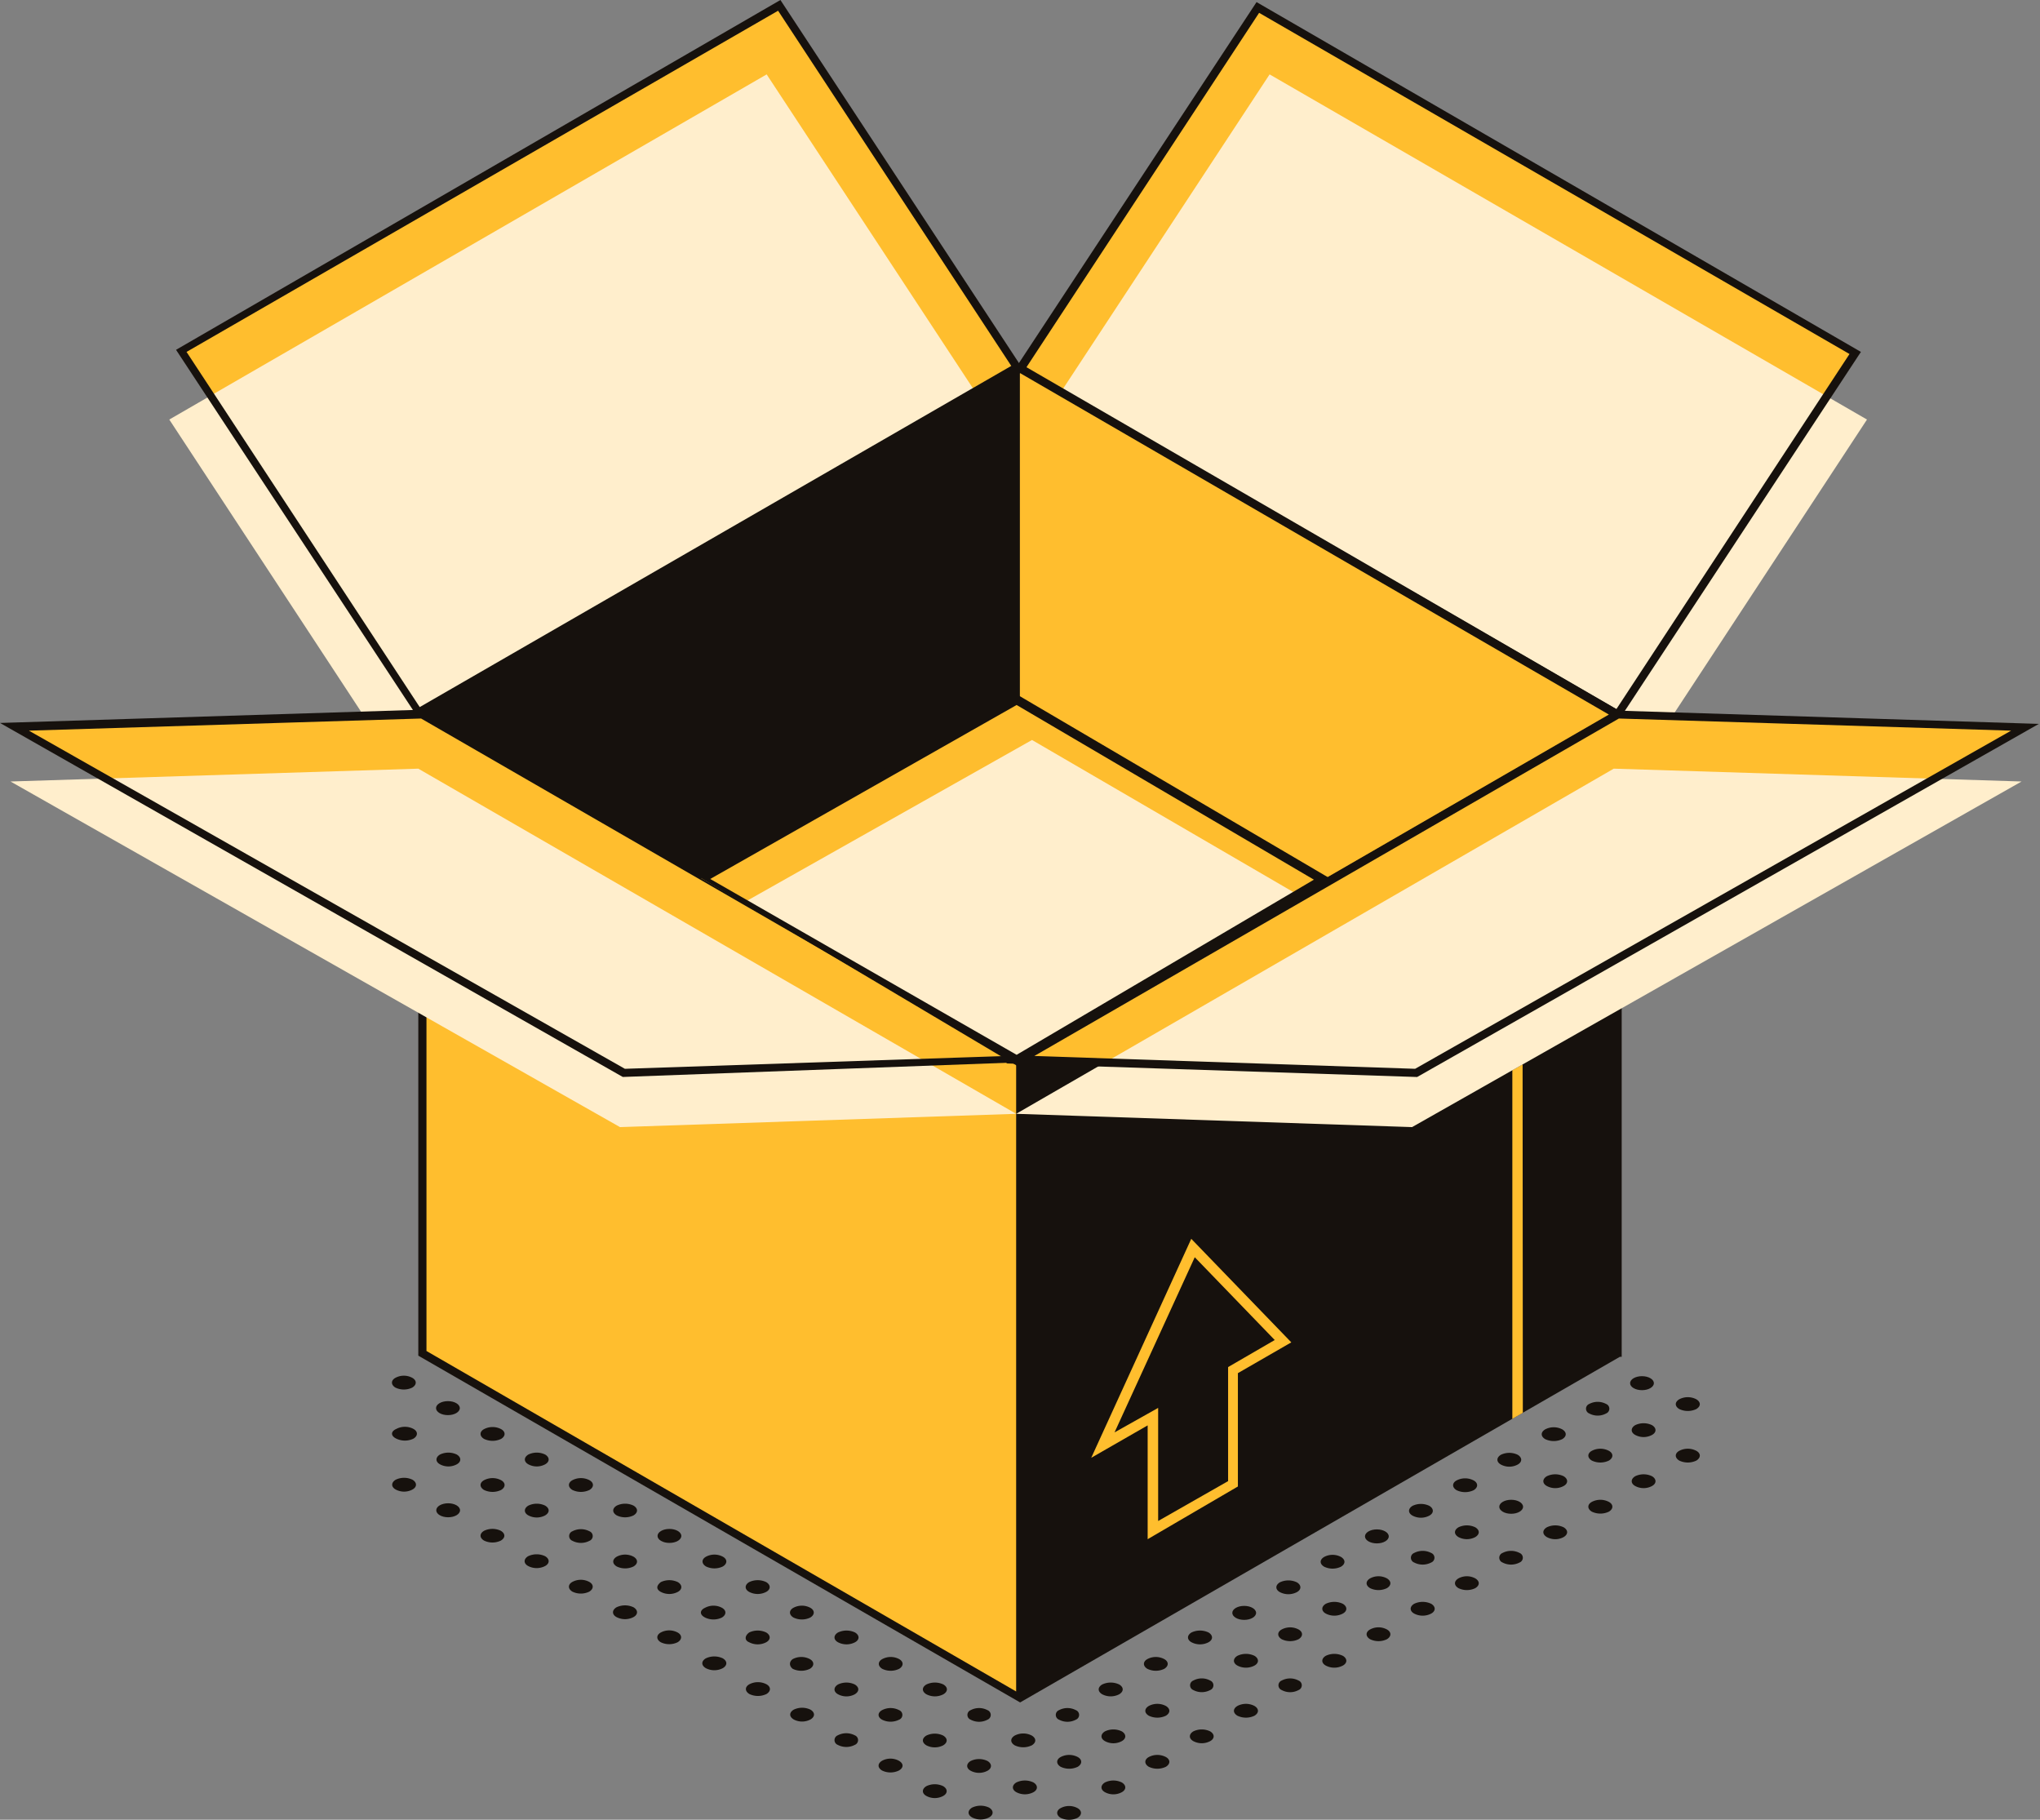 <?xml version="1.0" encoding="UTF-8"?> <svg xmlns="http://www.w3.org/2000/svg" viewBox="0 0 87.49 78.03"><rect x="0" y="0" width="87.49" height="78.03" fill="#808080" stroke="none"/> <defs> <style>.cls-1{fill:#16110d;}.cls-2{fill:#ffbe2e;}.cls-3{fill:#fec;}.cls-4{fill:#febd2e;}</style> </defs> <g id="Слой_2" data-name="Слой 2"> <g id="content"> <g id="_4" data-name="4"> <path class="cls-1" d="M40.45,76.59c.2.12.2.31,0,.42a.76.76,0,0,1-.72,0c-.2-.11-.2-.3,0-.42A.83.83,0,0,1,40.45,76.59Z"></path> <path class="cls-1" d="M38.55,75.5c.21.12.21.3,0,.42a.83.83,0,0,1-.72,0c-.2-.12-.2-.3,0-.42A.76.76,0,0,1,38.55,75.5Z"></path> <path class="cls-1" d="M36.66,74.41a.22.22,0,0,1,0,.41.79.79,0,0,1-.73,0,.22.22,0,0,1,0-.41A.79.79,0,0,1,36.66,74.41Z"></path> <path class="cls-1" d="M34.76,73.31c.2.12.2.3,0,.42a.77.77,0,0,1-.72,0c-.2-.12-.2-.3,0-.42A.83.83,0,0,1,34.76,73.31Z"></path> <path class="cls-1" d="M32.87,72.22c.2.11.2.3,0,.42a.85.85,0,0,1-.73,0c-.2-.12-.2-.31,0-.42A.79.79,0,0,1,32.87,72.22Z"></path> <path class="cls-1" d="M31,71.11c.2.12.2.3,0,.42a.79.79,0,0,1-.73,0c-.2-.12-.2-.3,0-.42A.85.85,0,0,1,31,71.11Z"></path> <path class="cls-1" d="M29.06,70c.2.11.2.3,0,.42a.83.83,0,0,1-.72,0c-.2-.12-.2-.31,0-.42A.77.77,0,0,1,29.06,70Z"></path> <path class="cls-1" d="M27.17,68.92c.2.12.2.31,0,.42a.79.79,0,0,1-.73,0c-.2-.11-.2-.3,0-.42A.85.85,0,0,1,27.17,68.92Z"></path> <path class="cls-1" d="M25.27,67.83c.2.11.2.3,0,.42a.83.83,0,0,1-.72,0c-.2-.12-.2-.31,0-.42A.77.77,0,0,1,25.27,67.83Z"></path> <path class="cls-1" d="M23.38,66.73c.2.12.2.31,0,.42a.79.79,0,0,1-.73,0c-.2-.11-.2-.3,0-.42A.85.85,0,0,1,23.38,66.73Z"></path> <path class="cls-1" d="M21.48,65.64c.2.12.2.3,0,.42a.83.83,0,0,1-.72,0c-.2-.12-.2-.3,0-.42A.83.83,0,0,1,21.48,65.64Z"></path> <ellipse class="cls-1" cx="19.22" cy="64.76" rx="0.51" ry="0.3"></ellipse> <path class="cls-1" d="M17.69,63.45c.2.12.2.31,0,.42a.76.76,0,0,1-.72,0c-.2-.11-.2-.3,0-.42A.83.83,0,0,1,17.69,63.45Z"></path> <path class="cls-1" d="M42.42,77.51c.2.12.2.31,0,.42a.79.79,0,0,1-.73,0c-.2-.11-.2-.3,0-.42A.85.85,0,0,1,42.42,77.51Z"></path> <path class="cls-1" d="M42.35,75.51c.2.12.2.31,0,.42a.77.77,0,0,1-.72,0c-.2-.11-.2-.3,0-.42A.83.83,0,0,1,42.35,75.51Z"></path> <path class="cls-1" d="M44.25,74.42c.2.12.2.3,0,.42a.85.85,0,0,1-.73,0c-.2-.12-.2-.3,0-.42A.79.79,0,0,1,44.25,74.42Z"></path> <path class="cls-1" d="M46.14,73.33a.22.22,0,0,1,0,.41.77.77,0,0,1-.72,0,.22.22,0,0,1,0-.41A.77.77,0,0,1,46.14,73.33Z"></path> <path class="cls-1" d="M48,72.23c.2.12.2.3,0,.42a.79.79,0,0,1-.73,0c-.2-.12-.2-.3,0-.42A.85.85,0,0,1,48,72.23Z"></path> <path class="cls-1" d="M49.93,71.14c.2.11.2.3,0,.42a.83.83,0,0,1-.72,0c-.2-.12-.2-.31,0-.42A.77.77,0,0,1,49.93,71.14Z"></path> <path class="cls-1" d="M51.83,70c.2.12.2.31,0,.42a.79.79,0,0,1-.73,0c-.2-.11-.2-.3,0-.42A.85.85,0,0,1,51.83,70Z"></path> <ellipse class="cls-1" cx="53.36" cy="69.16" rx="0.51" ry="0.3"></ellipse> <path class="cls-1" d="M55.62,67.85c.2.12.2.31,0,.42a.79.79,0,0,1-.73,0c-.2-.11-.2-.3,0-.42A.85.85,0,0,1,55.62,67.85Z"></path> <path class="cls-1" d="M57.51,66.76c.2.12.2.3,0,.42a.83.83,0,0,1-.72,0c-.2-.12-.2-.3,0-.42A.77.77,0,0,1,57.51,66.76Z"></path> <ellipse class="cls-1" cx="59.05" cy="65.88" rx="0.51" ry="0.3"></ellipse> <path class="cls-1" d="M61.3,64.57c.2.12.2.31,0,.42a.77.77,0,0,1-.72,0c-.2-.11-.2-.3,0-.42A.83.83,0,0,1,61.3,64.57Z"></path> <path class="cls-1" d="M63.2,63.48c.2.11.2.3,0,.42a.85.85,0,0,1-.73,0c-.2-.12-.2-.31,0-.42A.79.79,0,0,1,63.2,63.48Z"></path> <path class="cls-1" d="M65.09,62.38c.2.12.2.31,0,.42a.76.76,0,0,1-.72,0c-.2-.11-.2-.3,0-.42A.83.83,0,0,1,65.09,62.38Z"></path> <path class="cls-1" d="M67,61.29c.2.12.2.3,0,.42a.85.85,0,0,1-.73,0c-.2-.12-.2-.3,0-.42A.79.79,0,0,1,67,61.29Z"></path> <path class="cls-1" d="M68.88,60.2a.22.22,0,0,1,0,.41.76.76,0,0,1-.72,0,.22.22,0,0,1,0-.41A.77.77,0,0,1,68.88,60.2Z"></path> <ellipse class="cls-1" cx="70.42" cy="59.31" rx="0.51" ry="0.3"></ellipse> <path class="cls-1" d="M39.73,74.42a.83.83,0,0,1,.72,0c.2.12.2.3,0,.42a.79.79,0,0,1-.72,0C39.53,74.72,39.53,74.54,39.73,74.42Z"></path> <path class="cls-1" d="M42.35,73.33a.22.22,0,0,1,0,.41.77.77,0,0,1-.72,0,.22.22,0,0,1,0-.41A.77.77,0,0,1,42.35,73.33Z"></path> <path class="cls-1" d="M44.25,72.23c.2.12.2.3,0,.42a.79.79,0,0,1-.73,0c-.2-.12-.2-.3,0-.42A.85.85,0,0,1,44.25,72.23Z"></path> <path class="cls-1" d="M46.14,71.14c.2.11.2.3,0,.42a.83.83,0,0,1-.72,0c-.2-.12-.2-.31,0-.42A.77.77,0,0,1,46.14,71.14Z"></path> <ellipse class="cls-1" cx="47.67" cy="70.25" rx="0.51" ry="0.3"></ellipse> <path class="cls-1" d="M49.93,69c.2.11.2.3,0,.42a.83.83,0,0,1-.72,0c-.2-.12-.2-.31,0-.42A.77.77,0,0,1,49.93,69Z"></path> <path class="cls-1" d="M51.83,67.85c.2.12.2.31,0,.42a.79.79,0,0,1-.73,0c-.2-.11-.2-.3,0-.42A.85.85,0,0,1,51.83,67.85Z"></path> <path class="cls-1" d="M53.72,66.76c.2.12.2.3,0,.42a.83.83,0,0,1-.72,0c-.2-.12-.2-.3,0-.42A.77.77,0,0,1,53.72,66.76Z"></path> <path class="cls-1" d="M55.62,65.67a.22.22,0,0,1,0,.41.79.79,0,0,1-.73,0,.22.22,0,0,1,0-.41A.79.79,0,0,1,55.62,65.67Z"></path> <path class="cls-1" d="M57.51,64.57c.2.12.2.31,0,.42a.76.76,0,0,1-.72,0c-.2-.11-.2-.3,0-.42A.83.83,0,0,1,57.51,64.57Z"></path> <path class="cls-1" d="M59.41,63.48c.2.11.2.3,0,.42a.85.85,0,0,1-.73,0c-.2-.12-.2-.31,0-.42A.79.79,0,0,1,59.41,63.48Z"></path> <path class="cls-1" d="M61.3,62.38c.2.12.2.31,0,.42a.77.77,0,0,1-.72,0c-.2-.11-.2-.3,0-.42A.83.83,0,0,1,61.3,62.38Z"></path> <path class="cls-1" d="M63.2,61.29c.2.12.2.3,0,.42a.85.85,0,0,1-.73,0c-.2-.12-.2-.3,0-.42A.79.79,0,0,1,63.2,61.29Z"></path> <path class="cls-1" d="M64.37,60.2a.77.77,0,0,1,.72,0,.22.22,0,0,1,0,.41.76.76,0,0,1-.72,0,.22.22,0,0,1,0-.41C64.57,60.08,64.17,60.31,64.37,60.2Z"></path> <path class="cls-1" d="M67,59.1c.2.12.2.3,0,.42a.79.79,0,0,1-.73,0C66.06,59.4,66.79,59,67,59.1Z"></path> <path class="cls-1" d="M68.16,58a.76.76,0,0,1,.72,0c.2.11.2.3,0,.42a.83.83,0,0,1-.72,0C68,58.31,68,58.12,68.16,58Z"></path> <path class="cls-1" d="M37.83,73.33a.79.79,0,0,1,.73,0,.22.22,0,0,1,0,.41.82.82,0,0,1-.73,0C37.63,73.63,37.63,73.44,37.83,73.33Z"></path> <path class="cls-1" d="M40.46,72.23c.2.12.2.3,0,.42a.79.79,0,0,1-.73,0c-.2-.12-.2-.3,0-.42A.85.85,0,0,1,40.46,72.23Z"></path> <path class="cls-1" d="M42.35,71.14c.2.11.2.3,0,.42a.83.83,0,0,1-.72,0c-.2-.12-.2-.31,0-.42A.77.77,0,0,1,42.35,71.14Z"></path> <path class="cls-1" d="M44.25,70c.2.12.2.31,0,.42a.79.79,0,0,1-.73,0c-.2-.11-.2-.3,0-.42A.85.85,0,0,1,44.25,70Z"></path> <ellipse class="cls-1" cx="45.78" cy="69.16" rx="0.51" ry="0.3"></ellipse> <path class="cls-1" d="M48,67.85c.2.12.2.31,0,.42a.79.79,0,0,1-.73,0c-.2-.11-.2-.3,0-.42A.85.85,0,0,1,48,67.85Z"></path> <path class="cls-1" d="M49.93,66.76c.2.12.2.3,0,.42a.83.83,0,0,1-.72,0c-.2-.12-.2-.3,0-.42A.77.77,0,0,1,49.93,66.76Z"></path> <ellipse class="cls-1" cx="51.46" cy="65.88" rx="0.51" ry="0.3"></ellipse> <path class="cls-1" d="M53.72,64.57c.2.12.2.31,0,.42A.76.76,0,0,1,53,65c-.2-.11-.2-.3,0-.42A.83.83,0,0,1,53.72,64.57Z"></path> <path class="cls-1" d="M55.62,63.48c.2.11.2.3,0,.42a.85.85,0,0,1-.73,0c-.2-.12-.2-.31,0-.42A.79.79,0,0,1,55.62,63.48Z"></path> <path class="cls-1" d="M57.51,62.38c.2.12.2.31,0,.42a.76.76,0,0,1-.72,0c-.2-.11-.2-.3,0-.42A.83.83,0,0,1,57.51,62.38Z"></path> <path class="cls-1" d="M59.41,61.29c.2.12.2.3,0,.42a.85.85,0,0,1-.73,0c-.2-.12-.2-.3,0-.42A.79.79,0,0,1,59.41,61.29Z"></path> <path class="cls-1" d="M61.3,60.2a.22.22,0,0,1,0,.41.77.77,0,0,1-.72,0,.22.22,0,0,1,0-.41A.76.76,0,0,1,61.3,60.2Z"></path> <path class="cls-1" d="M35.94,72.23a.83.83,0,0,1,.72,0c.2.12.2.3,0,.42a.76.76,0,0,1-.72,0C35.74,72.54,35.74,72.35,35.94,72.23Z"></path> <path class="cls-1" d="M38.56,71.14c.2.11.2.3,0,.42a.83.83,0,0,1-.72,0c-.2-.12-.2-.31,0-.42A.77.77,0,0,1,38.56,71.14Z"></path> <path class="cls-1" d="M40.46,70c.2.12.2.31,0,.42a.79.79,0,0,1-.73,0c-.2-.11-.2-.3,0-.42A.85.85,0,0,1,40.46,70Z"></path> <path class="cls-1" d="M42.35,69c.2.11.2.3,0,.42a.83.83,0,0,1-.72,0c-.2-.12-.2-.31,0-.42A.77.77,0,0,1,42.35,69Z"></path> <path class="cls-1" d="M44.25,67.85c.2.12.2.31,0,.42a.79.79,0,0,1-.73,0c-.2-.11-.2-.3,0-.42A.85.85,0,0,1,44.25,67.85Z"></path> <ellipse class="cls-1" cx="45.78" cy="66.97" rx="0.51" ry="0.3"></ellipse> <path class="cls-1" d="M48,65.67a.22.22,0,0,1,0,.41.79.79,0,0,1-.73,0,.22.22,0,0,1,0-.41A.79.79,0,0,1,48,65.67Z"></path> <path class="cls-1" d="M49.93,64.57c.2.12.2.31,0,.42a.76.76,0,0,1-.72,0c-.2-.11-.2-.3,0-.42A.83.83,0,0,1,49.93,64.57Z"></path> <path class="cls-1" d="M51.83,63.48c.2.11.2.3,0,.42a.85.85,0,0,1-.73,0c-.2-.12-.2-.31,0-.42A.79.79,0,0,1,51.83,63.48Z"></path> <path class="cls-1" d="M53.72,62.38c.2.12.2.31,0,.42a.76.76,0,0,1-.72,0c-.2-.11-.2-.3,0-.42A.83.83,0,0,1,53.72,62.38Z"></path> <path class="cls-1" d="M55.62,61.29c.2.12.2.3,0,.42a.85.85,0,0,1-.73,0c-.2-.12-.2-.3,0-.42A.79.79,0,0,1,55.62,61.29Z"></path> <path class="cls-1" d="M57.51,60.2a.22.22,0,0,1,0,.41.76.76,0,0,1-.72,0,.22.22,0,0,1,0-.41A.77.77,0,0,1,57.51,60.2Z"></path> <path class="cls-1" d="M34,71.14a.79.79,0,0,1,.73,0c.2.11.2.3,0,.42a.85.85,0,0,1-.73,0C33.84,71.44,33.84,71.25,34,71.14Z"></path> <path class="cls-1" d="M36.67,70c.2.12.2.31,0,.42a.79.79,0,0,1-.73,0c-.2-.11-.2-.3,0-.42A.85.85,0,0,1,36.67,70Z"></path> <path class="cls-1" d="M38.56,69c.2.11.2.3,0,.42a.83.83,0,0,1-.72,0c-.2-.12-.2-.31,0-.42A.77.77,0,0,1,38.56,69Z"></path> <ellipse class="cls-1" cx="40.09" cy="68.06" rx="0.51" ry="0.3"></ellipse> <path class="cls-1" d="M42.35,66.76c.2.12.2.3,0,.42a.83.83,0,0,1-.72,0c-.2-.12-.2-.3,0-.42A.83.83,0,0,1,42.35,66.76Z"></path> <path class="cls-1" d="M44.25,65.67a.22.22,0,0,1,0,.41.79.79,0,0,1-.73,0,.22.22,0,0,1,0-.41A.79.79,0,0,1,44.25,65.67Z"></path> <path class="cls-1" d="M46.14,64.57c.2.12.2.31,0,.42a.77.77,0,0,1-.72,0c-.2-.11-.2-.3,0-.42A.83.83,0,0,1,46.14,64.57Z"></path> <path class="cls-1" d="M48,63.48c.2.11.2.3,0,.42a.85.85,0,0,1-.73,0c-.2-.12-.2-.31,0-.42A.79.79,0,0,1,48,63.48Z"></path> <path class="cls-1" d="M49.93,62.38c.2.12.2.31,0,.42a.76.76,0,0,1-.72,0c-.2-.11-.2-.3,0-.42A.83.83,0,0,1,49.93,62.38Z"></path> <ellipse class="cls-1" cx="51.46" cy="61.5" rx="0.51" ry="0.3"></ellipse> <path class="cls-1" d="M53.72,60.2a.22.22,0,0,1,0,.41.76.76,0,0,1-.72,0,.22.22,0,0,1,0-.41A.77.77,0,0,1,53.72,60.2Z"></path> <path class="cls-1" d="M32.13,70a.85.85,0,0,1,.73,0c.2.12.2.31,0,.42a.79.79,0,0,1-.73,0C31.93,70.34,31.93,70.15,32.13,70Z"></path> <path class="cls-1" d="M34.75,68.94c.2.11.2.3,0,.42a.83.83,0,0,1-.72,0c-.2-.12-.2-.31,0-.42A.77.77,0,0,1,34.75,68.94Z"></path> <ellipse class="cls-1" cx="36.29" cy="68.05" rx="0.51" ry="0.3"></ellipse> <path class="cls-1" d="M38.54,66.75c.2.11.2.3,0,.42a.83.83,0,0,1-.72,0c-.2-.12-.2-.31,0-.42A.77.77,0,0,1,38.54,66.75Z"></path> <path class="cls-1" d="M40.44,65.65c.2.12.2.31,0,.42a.79.79,0,0,1-.73,0c-.2-.11-.2-.3,0-.42A.85.85,0,0,1,40.44,65.65Z"></path> <path class="cls-1" d="M42.33,64.56c.2.12.2.3,0,.42a.83.83,0,0,1-.72,0c-.2-.12-.2-.3,0-.42A.83.83,0,0,1,42.33,64.56Z"></path> <path class="cls-1" d="M44.23,63.47c.2.11.2.3,0,.42a.83.83,0,0,1-.72,0c-.2-.12-.2-.31,0-.42A.77.77,0,0,1,44.23,63.47Z"></path> <path class="cls-1" d="M46.13,62.37c.2.12.2.31,0,.42a.79.79,0,0,1-.73,0c-.2-.11-.2-.3,0-.42A.85.85,0,0,1,46.13,62.37Z"></path> <path class="cls-1" d="M48,61.28c.2.11.2.3,0,.42a.83.83,0,0,1-.72,0c-.2-.12-.2-.31,0-.42A.77.77,0,0,1,48,61.28Z"></path> <path class="cls-1" d="M49.92,60.18c.2.12.2.31,0,.42a.79.79,0,0,1-.73,0c-.2-.11-.2-.3,0-.42A.85.85,0,0,1,49.92,60.18Z"></path> <path class="cls-1" d="M30.24,68.94a.77.77,0,0,1,.72,0c.2.11.2.3,0,.42a.83.83,0,0,1-.72,0C30,69.24,30,69.05,30.24,68.94Z"></path> <path class="cls-1" d="M32.86,67.84c.2.12.2.31,0,.42a.79.79,0,0,1-.73,0c-.2-.11-.2-.3,0-.42A.85.85,0,0,1,32.86,67.84Z"></path> <path class="cls-1" d="M34.75,66.75c.2.11.2.3,0,.42a.83.83,0,0,1-.72,0c-.2-.12-.2-.31,0-.42A.77.77,0,0,1,34.75,66.75Z"></path> <path class="cls-1" d="M36.65,65.65c.2.12.2.31,0,.42a.79.79,0,0,1-.73,0c-.2-.11-.2-.3,0-.42A.85.85,0,0,1,36.65,65.65Z"></path> <path class="cls-1" d="M38.54,64.56c.2.12.2.3,0,.42a.83.83,0,0,1-.72,0c-.2-.12-.2-.3,0-.42A.83.83,0,0,1,38.54,64.56Z"></path> <path class="cls-1" d="M40.44,63.47c.2.11.2.3,0,.42a.85.85,0,0,1-.73,0c-.2-.12-.2-.31,0-.42A.79.79,0,0,1,40.44,63.47Z"></path> <path class="cls-1" d="M42.33,62.37c.21.12.21.31,0,.42a.76.76,0,0,1-.72,0c-.2-.11-.2-.3,0-.42A.83.83,0,0,1,42.33,62.37Z"></path> <path class="cls-1" d="M44.23,61.28c.2.11.2.3,0,.42a.83.83,0,0,1-.72,0c-.2-.12-.2-.31,0-.42A.76.76,0,0,1,44.23,61.28Z"></path> <path class="cls-1" d="M46.13,60.18c.2.12.2.31,0,.42a.79.79,0,0,1-.73,0c-.2-.11-.2-.3,0-.42A.85.85,0,0,1,46.13,60.18Z"></path> <path class="cls-1" d="M28.34,67.84a.85.85,0,0,1,.73,0c.2.12.2.31,0,.42a.79.79,0,0,1-.73,0C28.14,68.15,28.14,68,28.34,67.84Z"></path> <path class="cls-1" d="M31,66.75c.2.11.2.3,0,.42a.83.83,0,0,1-.72,0c-.2-.12-.2-.31,0-.42A.77.77,0,0,1,31,66.75Z"></path> <path class="cls-1" d="M32.86,65.65c.2.12.2.31,0,.42a.79.79,0,0,1-.73,0c-.2-.11-.2-.3,0-.42A.85.85,0,0,1,32.86,65.65Z"></path> <path class="cls-1" d="M34.75,64.56c.2.12.2.3,0,.42A.83.83,0,0,1,34,65c-.2-.12-.2-.3,0-.42A.83.83,0,0,1,34.75,64.56Z"></path> <path class="cls-1" d="M36.65,63.47c.2.11.2.3,0,.42a.85.85,0,0,1-.73,0c-.2-.12-.2-.31,0-.42A.79.79,0,0,1,36.65,63.47Z"></path> <path class="cls-1" d="M38.54,62.37c.2.12.2.31,0,.42a.76.76,0,0,1-.72,0c-.2-.11-.2-.3,0-.42A.83.83,0,0,1,38.54,62.37Z"></path> <path class="cls-1" d="M40.44,61.28c.2.11.2.3,0,.42a.85.85,0,0,1-.73,0c-.2-.12-.2-.31,0-.42A.79.79,0,0,1,40.44,61.28Z"></path> <path class="cls-1" d="M42.33,60.18c.21.12.21.31,0,.42a.76.76,0,0,1-.72,0c-.2-.11-.2-.3,0-.42A.83.83,0,0,1,42.33,60.18Z"></path> <path class="cls-1" d="M26.45,66.75a.77.77,0,0,1,.72,0c.2.12.2.3,0,.42a.83.83,0,0,1-.72,0C26.25,67.05,26.25,66.87,26.45,66.75Z"></path> <ellipse class="cls-1" cx="28.71" cy="65.86" rx="0.51" ry="0.3"></ellipse> <path class="cls-1" d="M31,64.56c.2.12.2.3,0,.42a.83.83,0,0,1-.72,0c-.2-.12-.2-.3,0-.42A.83.83,0,0,1,31,64.56Z"></path> <path class="cls-1" d="M32.86,63.47c.2.11.2.3,0,.42a.85.85,0,0,1-.73,0c-.2-.12-.2-.31,0-.42A.79.79,0,0,1,32.86,63.47Z"></path> <path class="cls-1" d="M34.75,62.37c.2.12.2.31,0,.42a.76.76,0,0,1-.72,0c-.2-.11-.2-.3,0-.42A.83.83,0,0,1,34.75,62.37Z"></path> <path class="cls-1" d="M36.65,61.28c.2.11.2.3,0,.42a.85.85,0,0,1-.73,0c-.2-.12-.2-.31,0-.42A.79.79,0,0,1,36.65,61.28Z"></path> <path class="cls-1" d="M38.54,60.18c.2.12.2.31,0,.42a.77.77,0,0,1-.72,0c-.2-.11-.2-.3,0-.42A.83.83,0,0,1,38.54,60.18Z"></path> <path class="cls-1" d="M24.55,65.66a.79.79,0,0,1,.73,0,.22.22,0,0,1,0,.41.79.79,0,0,1-.73,0A.22.22,0,0,1,24.55,65.66Z"></path> <path class="cls-1" d="M27.17,64.56c.2.12.2.3,0,.42a.83.83,0,0,1-.72,0c-.2-.12-.2-.3,0-.42A.83.83,0,0,1,27.17,64.56Z"></path> <ellipse class="cls-1" cx="28.71" cy="63.68" rx="0.51" ry="0.3"></ellipse> <path class="cls-1" d="M31,62.37c.2.12.2.31,0,.42a.77.77,0,0,1-.72,0c-.2-.11-.2-.3,0-.42A.83.83,0,0,1,31,62.37Z"></path> <path class="cls-1" d="M32.86,61.28c.2.11.2.3,0,.42a.85.85,0,0,1-.73,0c-.2-.12-.2-.31,0-.42A.79.79,0,0,1,32.86,61.28Z"></path> <path class="cls-1" d="M34.75,60.18c.2.12.2.31,0,.42a.77.77,0,0,1-.72,0c-.2-.11-.2-.3,0-.42A.83.83,0,0,1,34.75,60.18Z"></path> <path class="cls-1" d="M22.66,64.56a.83.83,0,0,1,.72,0c.2.12.2.3,0,.42a.77.77,0,0,1-.72,0C22.46,64.87,22.46,64.68,22.66,64.56Z"></path> <path class="cls-1" d="M25.28,63.47c.2.11.2.3,0,.42a.85.85,0,0,1-.73,0c-.2-.12-.2-.31,0-.42A.79.79,0,0,1,25.28,63.47Z"></path> <path class="cls-1" d="M27.17,62.37c.2.12.2.31,0,.42a.76.76,0,0,1-.72,0c-.2-.11-.2-.3,0-.42A.83.83,0,0,1,27.17,62.37Z"></path> <path class="cls-1" d="M29.07,61.28c.2.11.2.3,0,.42a.85.85,0,0,1-.73,0c-.2-.12-.2-.31,0-.42A.79.79,0,0,1,29.07,61.28Z"></path> <path class="cls-1" d="M31,60.18c.2.12.2.31,0,.42a.77.77,0,0,1-.72,0c-.2-.11-.2-.3,0-.42A.83.83,0,0,1,31,60.18Z"></path> <path class="cls-1" d="M20.76,63.47a.79.79,0,0,1,.73,0c.2.11.2.3,0,.42a.85.85,0,0,1-.73,0C20.56,63.77,20.56,63.58,20.76,63.47Z"></path> <path class="cls-1" d="M23.38,62.37c.2.12.2.31,0,.42a.76.76,0,0,1-.72,0c-.2-.11-.2-.3,0-.42A.83.83,0,0,1,23.38,62.37Z"></path> <path class="cls-1" d="M25.28,61.28c.2.11.2.3,0,.42a.85.85,0,0,1-.73,0c-.2-.12-.2-.31,0-.42A.79.79,0,0,1,25.28,61.28Z"></path> <path class="cls-1" d="M27.17,60.18c.2.12.2.31,0,.42a.76.76,0,0,1-.72,0c-.2-.11-.2-.3,0-.42A.83.83,0,0,1,27.17,60.18Z"></path> <path class="cls-1" d="M18.87,62.37a.83.83,0,0,1,.72,0c.2.12.2.31,0,.42a.76.76,0,0,1-.72,0C18.67,62.68,18.67,62.49,18.87,62.37Z"></path> <path class="cls-1" d="M21.49,61.28c.2.11.2.3,0,.42a.85.85,0,0,1-.73,0c-.2-.12-.2-.31,0-.42A.79.79,0,0,1,21.49,61.28Z"></path> <path class="cls-1" d="M23.38,60.18c.2.12.2.31,0,.42a.77.77,0,0,1-.72,0c-.2-.11-.2-.3,0-.42A.83.83,0,0,1,23.38,60.18Z"></path> <ellipse class="cls-1" cx="24.92" cy="59.3" rx="0.51" ry="0.3"></ellipse> <path class="cls-1" d="M17,61.27a.79.79,0,0,1,.73,0c.2.11.2.3,0,.42a.85.85,0,0,1-.73,0C16.75,61.57,16.75,61.38,17,61.27Z"></path> <ellipse class="cls-1" cx="19.21" cy="60.38" rx="0.51" ry="0.3"></ellipse> <path class="cls-1" d="M21.47,59.08c.2.11.2.3,0,.42a.83.83,0,0,1-.72,0c-.2-.12-.2-.31,0-.42A.77.77,0,0,1,21.47,59.08Z"></path> <path class="cls-1" d="M17.68,59.08c.2.11.2.3,0,.42a.83.83,0,0,1-.72,0c-.2-.12-.2-.31,0-.42A.76.76,0,0,1,17.68,59.08Z"></path> <path class="cls-1" d="M19.58,58c.2.12.2.31,0,.42a.79.79,0,0,1-.73,0c-.2-.11-.2-.3,0-.42a.85.85,0,0,1,.73,0C19.78,58.1,19.38,57.87,19.58,58Z"></path> <path class="cls-1" d="M45.49,77.53a.77.77,0,0,1,.72,0c.2.11.2.3,0,.42a.83.83,0,0,1-.72,0C45.29,77.83,45.29,77.64,45.49,77.53Z"></path> <path class="cls-1" d="M48.11,76.43c.2.12.2.31,0,.42a.76.76,0,0,1-.72,0c-.2-.11-.2-.3,0-.42A.83.83,0,0,1,48.11,76.43Z"></path> <path class="cls-1" d="M50,75.34c.2.11.2.3,0,.42a.85.85,0,0,1-.73,0c-.2-.12-.2-.31,0-.42A.79.79,0,0,1,50,75.34Z"></path> <path class="cls-1" d="M51.9,74.24c.2.12.2.31,0,.42a.77.77,0,0,1-.72,0c-.2-.11-.2-.3,0-.42A.83.83,0,0,1,51.9,74.24Z"></path> <path class="cls-1" d="M53.8,73.15c.2.12.2.3,0,.42a.85.85,0,0,1-.73,0c-.2-.12-.2-.3,0-.42A.79.79,0,0,1,53.8,73.15Z"></path> <path class="cls-1" d="M55.69,72.06a.22.22,0,0,1,0,.41.76.76,0,0,1-.72,0,.22.22,0,0,1,0-.41A.77.77,0,0,1,55.69,72.06Z"></path> <path class="cls-1" d="M57.59,71c.2.12.2.31,0,.42a.79.79,0,0,1-.73,0c-.2-.11-.2-.3,0-.42A.85.85,0,0,1,57.59,71Z"></path> <path class="cls-1" d="M59.48,69.87c.2.11.2.3,0,.42a.83.83,0,0,1-.72,0c-.2-.12-.2-.31,0-.42A.76.76,0,0,1,59.48,69.87Z"></path> <path class="cls-1" d="M61.38,68.77c.2.12.2.31,0,.42a.79.79,0,0,1-.73,0c-.2-.11-.2-.3,0-.42A.85.85,0,0,1,61.38,68.77Z"></path> <path class="cls-1" d="M63.27,67.68c.2.12.2.3,0,.42a.83.83,0,0,1-.72,0c-.2-.12-.2-.3,0-.42A.76.76,0,0,1,63.27,67.68Z"></path> <path class="cls-1" d="M65.17,66.59a.22.22,0,0,1,0,.41.79.79,0,0,1-.73,0,.22.22,0,0,1,0-.41A.79.79,0,0,1,65.17,66.59Z"></path> <path class="cls-1" d="M67.06,65.49c.2.12.2.3,0,.42a.76.76,0,0,1-.72,0c-.2-.12-.2-.3,0-.42A.83.83,0,0,1,67.06,65.49Z"></path> <path class="cls-1" d="M69,64.4c.2.11.2.3,0,.42a.85.85,0,0,1-.73,0c-.2-.12-.2-.31,0-.42A.79.79,0,0,1,69,64.4Z"></path> <path class="cls-1" d="M70.85,63.3c.2.12.2.31,0,.42a.76.76,0,0,1-.72,0c-.2-.11-.2-.3,0-.42A.83.83,0,0,1,70.85,63.3Z"></path> <path class="cls-1" d="M72.75,62.21c.2.11.2.3,0,.42a.85.85,0,0,1-.73,0c-.2-.12-.2-.31,0-.42A.79.79,0,0,1,72.75,62.21Z"></path> <path class="cls-1" d="M43.59,76.43a.85.85,0,0,1,.73,0c.2.12.2.31,0,.42a.79.79,0,0,1-.73,0C43.39,76.74,43.39,76.55,43.59,76.43Z"></path> <path class="cls-1" d="M46.22,75.34c.2.11.2.3,0,.42a.85.85,0,0,1-.73,0c-.2-.12-.2-.31,0-.42A.79.79,0,0,1,46.22,75.34Z"></path> <path class="cls-1" d="M48.11,74.24c.2.12.2.31,0,.42a.76.76,0,0,1-.72,0c-.2-.11-.2-.3,0-.42A.83.83,0,0,1,48.11,74.24Z"></path> <path class="cls-1" d="M50,73.15c.2.12.2.3,0,.42a.85.85,0,0,1-.73,0c-.2-.12-.2-.3,0-.42A.79.79,0,0,1,50,73.15Z"></path> <path class="cls-1" d="M51.9,72.06a.22.22,0,0,1,0,.41.77.77,0,0,1-.72,0,.22.22,0,0,1,0-.41A.76.76,0,0,1,51.9,72.06Z"></path> <path class="cls-1" d="M53.8,71c.2.12.2.31,0,.42a.79.79,0,0,1-.73,0c-.2-.11-.2-.3,0-.42A.85.85,0,0,1,53.8,71Z"></path> <path class="cls-1" d="M55.69,69.87c.2.11.2.3,0,.42a.83.83,0,0,1-.72,0c-.2-.12-.2-.31,0-.42A.77.77,0,0,1,55.69,69.87Z"></path> <path class="cls-1" d="M57.59,68.77c.2.12.2.31,0,.42a.79.79,0,0,1-.73,0c-.2-.11-.2-.3,0-.42A.85.85,0,0,1,57.59,68.77Z"></path> <path class="cls-1" d="M59.48,67.68c.2.12.2.3,0,.42a.83.83,0,0,1-.72,0c-.2-.12-.2-.3,0-.42A.76.76,0,0,1,59.48,67.68Z"></path> <path class="cls-1" d="M61.38,66.59a.22.22,0,0,1,0,.41.79.79,0,0,1-.73,0,.22.22,0,0,1,0-.41A.79.79,0,0,1,61.38,66.59Z"></path> <path class="cls-1" d="M63.27,65.49c.2.12.2.3,0,.42a.77.77,0,0,1-.72,0c-.2-.12-.2-.3,0-.42A.83.83,0,0,1,63.27,65.49Z"></path> <ellipse class="cls-1" cx="64.81" cy="64.61" rx="0.51" ry="0.3"></ellipse> <path class="cls-1" d="M67.06,63.3c.2.12.2.31,0,.42a.76.76,0,0,1-.72,0c-.2-.11-.2-.3,0-.42A.83.83,0,0,1,67.06,63.3Z"></path> <path class="cls-1" d="M69,62.21c.2.11.2.3,0,.42a.85.85,0,0,1-.73,0c-.2-.12-.2-.31,0-.42A.79.79,0,0,1,69,62.21Z"></path> <path class="cls-1" d="M70.85,61.11c.2.12.2.31,0,.42a.76.76,0,0,1-.72,0c-.2-.11-.2-.3,0-.42A.83.83,0,0,1,70.85,61.11Z"></path> <path class="cls-1" d="M72.75,60c.2.12.2.3,0,.42a.85.85,0,0,1-.73,0c-.2-.12-.2-.3,0-.42A.79.79,0,0,1,72.75,60Z"></path> <polygon class="cls-2" points="17.98 30.55 7.8 15.03 33.42 0.23 43.62 15.75 17.98 30.55"></polygon> <polygon class="cls-3" points="17.45 33.51 7.26 17.99 32.88 3.19 43.08 18.71 17.45 33.51"></polygon> <path class="cls-1" d="M17.93,30.78,7.55,15,33.47,0,43.86,15.81ZM8,15.09,18,30.32,43.37,15.69,33.37.46Z"></path> <polygon class="cls-2" points="69.38 30.64 79.56 15.12 53.94 0.32 43.74 15.84 69.38 30.64"></polygon> <polygon class="cls-3" points="69.88 33.51 80.07 17.99 54.45 3.19 44.25 18.71 69.88 33.51"></polygon> <path class="cls-1" d="M69.43,30.87l-25.93-15L53.89.09l25.92,15-.1.15ZM44,15.78,69.32,30.41l10-15.23L54,.55Z"></path> <polygon class="cls-2" points="18.11 30.64 18.11 58.03 43.75 72.83 43.75 45.44 18.11 30.64"></polygon> <path class="cls-1" d="M43.75,45.24,17.94,30.34V58.13L43.75,73,69.47,58.18l.08,0V30.34ZM18.29,57.93v-27l25.29,14.6v27Z"></path> <polygon class="cls-2" points="69.38 30.64 43.75 45.44 18.11 30.64 43.75 15.84 69.38 30.64"></polygon> <path class="cls-1" d="M43.75,45.64l-26-15,26-15,.09,0,25.89,15Zm-25.28-15L43.75,45.23,69,30.64,43.75,16Z"></path> <path class="cls-2" d="M49.22,66V61.12L46.8,62.51l4.29-9.39,4.29,4.44-2.29,1.32v4.86Zm.45-5.63v4.85l3-1.71V58.62l2-1.16-3.43-3.55-3.44,7.51Z"></path> <polygon class="cls-1" points="43.74 15.84 17.76 30.64 43.66 45.59 43.93 45.44 43.74 45.61 43.74 15.84"></polygon> <polygon class="cls-2" points="43.74 45.44 26.75 46 0.62 31.18 18.11 30.64 43.74 45.44"></polygon> <polygon class="cls-3" points="43.58 47.76 26.59 48.33 0.45 33.51 17.94 32.96 43.58 47.76"></polygon> <path class="cls-1" d="M26.71,46.18l0,0L0,31l18.15-.57,0,0,26.16,15.1ZM1.24,31.33,26.8,45.83l16.33-.55L18.06,30.81Z"></path> <polygon class="cls-2" points="65.31 60.58 64.86 60.84 64.86 45.89 65.3 45.64 65.31 60.58"></polygon> <polygon class="cls-2" points="43.75 45.44 60.73 46 86.87 31.18 69.38 30.64 43.75 45.44"></polygon> <polygon class="cls-3" points="43.58 47.76 60.56 48.33 86.7 33.51 69.21 32.96 43.58 47.76"></polygon> <path class="cls-1" d="M60.78,46.18h-.05l-17.59-.58,26.2-15.13h0l18.1.57Zm-16.42-.9,16.33.55,25.56-14.5-16.82-.52Z"></path> <polygon class="cls-4" points="30.06 37.65 43.6 30 56.74 37.72 43.6 45.46 30.06 37.65"></polygon> <polygon class="cls-3" points="31.92 38.69 44.26 31.73 55.55 38.3 43.6 45.36 31.92 38.69"></polygon> <path class="cls-1" d="M43.6,45.69l-.1-.06-13.64-8.1,13.75-7.76.09.06,13.43,7.89Zm-13.14-8L43.6,45.23l12.75-7.51L43.6,30.23Z"></path> </g> </g> </g> </svg> 